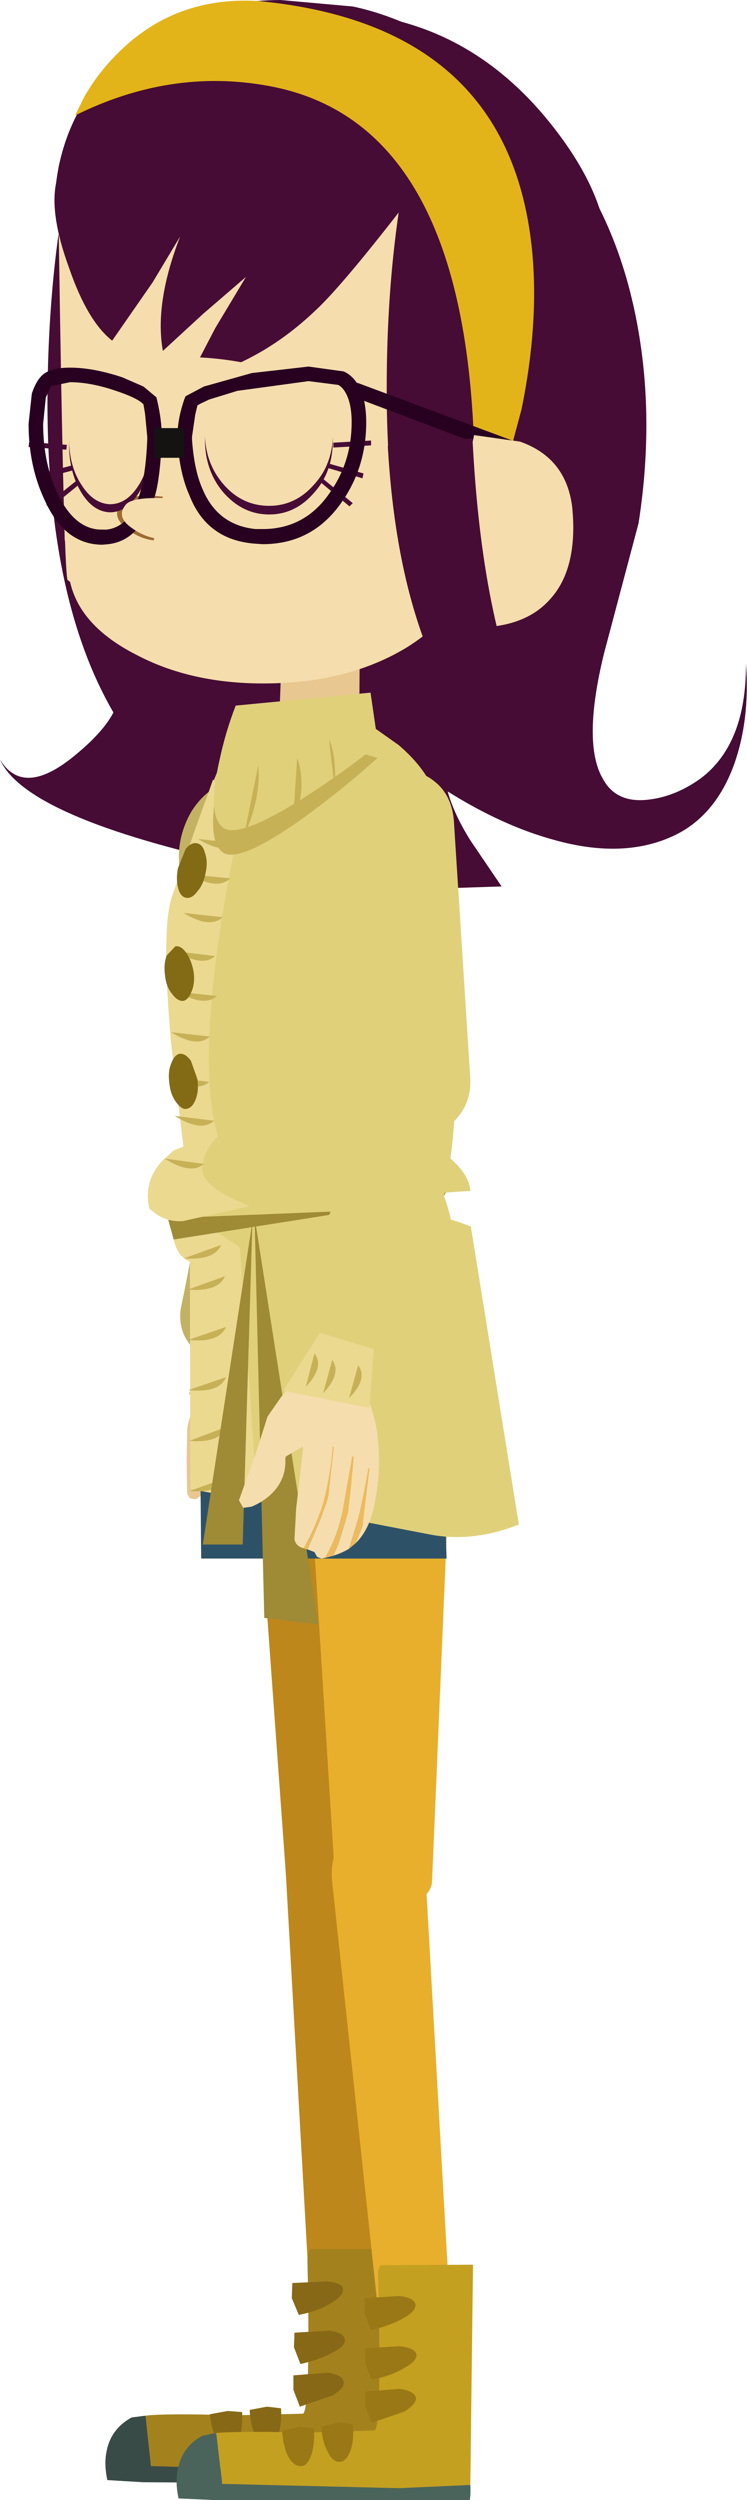 <?xml version="1.0" encoding="UTF-8" standalone="no"?>
<svg xmlns:xlink="http://www.w3.org/1999/xlink" height="231.55px" width="69.25px" xmlns="http://www.w3.org/2000/svg">
  <g transform="matrix(1.0, 0.0, 0.0, 1.0, 543.25, 152.35)">
    <path d="M-519.15 -9.65 L-519.4 -9.55 -519.5 -9.5 -519.5 -9.55 Q-519.85 -9.35 -520.2 -9.25 -521.2 -9.05 -522.05 -11.0 L-522.8 -13.05 -523.05 -14.9 -523.15 -16.85 -523.4 -16.8 Q-523.85 -14.1 -525.1 -13.5 -525.5 -13.5 -525.7 -13.65 L-525.9 -14.0 -525.95 -17.0 -525.9 -19.65 Q-525.95 -20.6 -525.05 -22.6 L-524.0 -25.0 -519.25 -26.05 Q-517.0 -23.75 -517.2 -17.1 L-517.15 -17.15 -517.15 -16.3 -516.95 -14.6 Q-516.85 -13.5 -517.05 -12.8 L-517.1 -12.6 -516.95 -12.35 -517.1 -12.25 -517.2 -12.3 -517.65 -11.2 -517.85 -10.9 Q-517.6 -11.7 -517.7 -12.25 L-518.45 -14.4 -518.85 -16.8 -518.9 -16.8 Q-519.1 -15.85 -518.4 -13.5 -517.9 -11.75 -518.1 -10.55 L-519.05 -9.75 -518.95 -10.55 -519.2 -11.6 -520.15 -14.95 -520.4 -16.85 -520.45 -15.7 -520.2 -14.55 -519.45 -12.1 -519.4 -10.55 -519.4 -9.55 -519.15 -9.65 M-521.45 -16.75 L-521.6 -16.75 -521.6 -15.1 -521.4 -13.85 -520.8 -12.1 -520.25 -10.5 -520.2 -9.55 -520.1 -9.5 -520.0 -10.0 -520.0 -10.3 -520.55 -11.85 -521.25 -13.9 -521.3 -15.15 -521.45 -16.75 M-521.2 -22.9 L-521.25 -22.85 Q-520.8 -22.0 -521.35 -20.2 L-521.8 -18.75 -522.7 -17.95 Q-523.4 -17.5 -523.3 -17.25 -523.25 -16.95 -523.25 -17.15 -521.65 -18.3 -521.15 -20.05 -520.75 -21.5 -521.2 -22.9" fill="#e9c790" fill-rule="evenodd" stroke="none"/>
    <path d="M-517.85 -10.9 L-518.05 -10.65 -518.05 -10.6 -518.1 -10.55 Q-517.9 -11.75 -518.4 -13.5 -519.1 -15.85 -518.9 -16.8 L-518.85 -16.8 -518.45 -14.4 -517.7 -12.25 Q-517.6 -11.7 -517.85 -10.9 M-519.05 -9.75 L-519.15 -9.65 -519.4 -9.55 -519.4 -10.55 -519.45 -12.1 -520.2 -14.55 -520.45 -15.7 -520.4 -16.85 -520.15 -14.95 -519.2 -11.6 -518.95 -10.55 -519.05 -9.75 M-521.2 -22.9 Q-520.75 -21.5 -521.15 -20.05 -521.65 -18.3 -523.25 -17.15 -523.25 -16.95 -523.3 -17.25 -523.4 -17.5 -522.7 -17.95 L-521.8 -18.75 -521.35 -20.2 Q-520.8 -22.0 -521.25 -22.85 L-521.2 -22.9 M-521.45 -16.75 L-521.3 -15.15 -521.25 -13.9 -520.55 -11.85 -520.0 -10.3 -520.0 -10.0 -520.1 -9.5 -520.2 -9.55 -520.25 -10.5 -520.8 -12.1 -521.4 -13.85 -521.6 -15.1 -521.6 -16.75 -521.45 -16.75" fill="#d0a367" fill-rule="evenodd" stroke="none"/>
    <path d="M-524.4 -51.8 Q-524.0 -47.0 -524.75 -41.3 -525.15 -37.55 -526.5 -31.1 -526.8 -28.75 -525.05 -27.2 -523.2 -25.7 -520.8 -25.9 -518.35 -26.15 -516.65 -27.85 -515.9 -28.55 -515.35 -29.65 L-514.95 -41.8 Q-514.75 -49.15 -516.05 -54.0 -517.55 -55.3 -519.45 -55.5 -521.55 -55.8 -523.05 -54.7 -524.5 -53.65 -524.4 -51.8" fill="#c3b263" fill-rule="evenodd" stroke="none"/>
    <path d="M-523.5 -29.15 L-525.75 -23.2 -517.6 -23.35 -518.3 -28.75 -523.5 -29.15" fill="#dcc57a" fill-rule="evenodd" stroke="none"/>
    <path d="M-523.6 -27.2 L-523.8 -24.0 Q-522.45 -26.15 -523.6 -27.2" fill="#c7b157" fill-rule="evenodd" stroke="none"/>
    <path d="M-521.85 -26.95 L-522.1 -23.75 Q-520.75 -25.9 -521.85 -26.95" fill="#c7b157" fill-rule="evenodd" stroke="none"/>
    <path d="M-519.45 -26.95 L-519.6 -23.8 Q-518.3 -25.9 -519.45 -26.95" fill="#c7b157" fill-rule="evenodd" stroke="none"/>
    <path d="M-516.8 20.3 L-514.3 64.7 Q-514.15 66.3 -512.6 67.0 L-511.05 67.3 Q-509.7 67.25 -508.8 66.4 -507.9 65.6 -507.9 64.4 L-508.1 18.3 Q-508.1 16.05 -509.5 14.75 -510.85 13.45 -512.7 13.95 -514.5 14.4 -515.75 16.3 -516.9 18.15 -516.8 20.3" fill="#bd871b" fill-rule="evenodd" stroke="none"/>
    <path d="M-507.75 21.55 L-506.3 -20.95 Q-506.2 -23.75 -508.2 -25.7 -510.2 -27.7 -513.15 -27.75 -516.1 -27.75 -518.05 -25.75 -520.0 -23.7 -519.8 -21.0 L-516.75 21.2 Q-516.65 22.45 -515.35 23.25 -513.95 24.05 -512.15 24.05 -510.4 24.1 -509.1 23.35 -507.85 22.65 -507.75 21.55" fill="#bd871b" fill-rule="evenodd" stroke="none"/>
    <path d="M-521.35 71.35 Q-528.05 71.15 -529.9 71.4 L-529.75 71.4 -529.25 76.05 -513.1 77.15 -506.35 76.3 -505.95 55.95 -514.5 55.95 -514.7 56.55 -514.75 57.0 Q-514.45 70.6 -515.15 71.2 L-521.35 71.35" fill="#a3821e" fill-rule="evenodd" stroke="none"/>
    <path d="M-533.3 77.35 L-530.0 77.55 -506.4 77.7 Q-506.3 77.15 -506.35 76.3 L-512.9 76.55 -529.25 76.05 -529.75 71.4 -529.9 71.4 -531.05 71.55 Q-533.05 72.65 -533.4 74.85 -533.6 75.95 -533.3 77.35" fill="#394b46" fill-rule="evenodd" stroke="none"/>
    <path d="M-511.45 59.65 Q-511.55 59.05 -512.95 58.95 L-516.15 59.1 -516.2 60.5 -515.55 62.05 Q-513.75 61.7 -512.55 60.95 -511.4 60.3 -511.45 59.65" fill="#876816" fill-rule="evenodd" stroke="none"/>
    <path d="M-515.95 63.7 L-516.0 65.05 -515.4 66.6 Q-513.6 66.2 -512.35 65.5 -511.15 64.9 -511.3 64.3 -511.35 63.7 -512.75 63.5 L-515.95 63.7" fill="#876816" fill-rule="evenodd" stroke="none"/>
    <path d="M-511.4 68.2 Q-511.5 67.65 -512.8 67.4 L-516.05 67.65 -516.05 69.0 -515.45 70.55 -512.4 69.5 Q-511.25 68.8 -511.4 68.2" fill="#876816" fill-rule="evenodd" stroke="none"/>
    <path d="M-517.2 70.7 L-518.5 70.55 -520.1 70.85 Q-520.05 72.25 -519.55 73.3 -519.05 74.25 -518.4 74.2 -517.8 74.15 -517.45 73.1 -517.1 72.1 -517.2 70.7" fill="#876816" fill-rule="evenodd" stroke="none"/>
    <path d="M-520.8 71.05 L-522.15 70.95 -523.8 71.25 Q-523.65 72.65 -523.15 73.6 -522.65 74.65 -522.0 74.6 -521.4 74.55 -521.05 73.5 -520.75 72.5 -520.8 71.05" fill="#876816" fill-rule="evenodd" stroke="none"/>
    <path d="M-531.55 -136.55 Q-532.15 -137.15 -534.3 -131.5 L-536.7 -124.35 Q-537.75 -119.85 -537.05 -114.6 -536.65 -111.55 -535.0 -105.2 L-532.95 -96.6 Q-531.9 -91.5 -532.2 -88.1 -532.4 -85.5 -536.6 -82.15 -541.15 -78.55 -543.25 -82.0 -540.85 -76.6 -520.8 -72.25 -512.85 -70.55 -505.9 -69.95 L-496.75 -70.25 -499.6 -74.45 Q-501.15 -76.9 -501.75 -79.05 -496.65 -75.85 -491.85 -74.55 -485.6 -72.8 -481.0 -74.85 -477.05 -76.6 -475.25 -81.4 -473.7 -85.65 -474.1 -90.9 -474.05 -83.45 -478.3 -80.25 -480.6 -78.6 -483.05 -78.3 -486.1 -77.9 -487.35 -80.2 -489.3 -83.5 -487.25 -91.85 L-484.05 -103.9 Q-482.45 -114.2 -484.4 -123.45 -486.6 -133.9 -493.05 -140.8 -497.0 -144.9 -502.95 -148.35 -510.3 -152.5 -514.5 -151.25 L-531.55 -136.55" fill="#460c35" fill-rule="evenodd" stroke="none"/>
    <path d="M-525.5 -77.2 Q-526.8 -74.95 -526.65 -72.5 L-525.5 -50.75 Q-525.4 -48.85 -524.1 -47.65 -522.75 -46.35 -521.05 -46.55 -519.4 -46.65 -518.2 -47.75 -516.55 -49.25 -516.55 -51.55 L-516.6 -75.1 Q-516.6 -77.8 -518.25 -79.2 -519.85 -80.65 -522.0 -79.95 -524.1 -79.4 -525.5 -77.2" fill="#c3b263" fill-rule="evenodd" stroke="none"/>
    <path d="M-512.45 22.0 L-507.7 66.35 Q-507.5 67.95 -505.9 68.55 L-504.3 68.8 Q-503.0 68.7 -502.15 67.8 -501.25 66.9 -501.3 65.7 L-503.9 19.6 Q-503.95 17.35 -505.45 16.1 -506.85 14.85 -508.65 15.45 -510.45 16.0 -511.6 17.95 -512.7 19.85 -512.45 22.0" fill="#e8af2d" fill-rule="evenodd" stroke="none"/>
    <path d="M-503.2 21.95 L-501.4 -20.55 Q-501.25 -23.35 -503.2 -25.35 -505.25 -27.4 -508.2 -27.4 -511.1 -27.4 -513.1 -25.45 -515.05 -23.45 -514.85 -20.7 L-512.2 21.55 Q-512.1 22.75 -510.8 23.6 -509.45 24.45 -507.65 24.45 -505.9 24.5 -504.6 23.75 -503.3 23.05 -503.2 21.95" fill="#e8af2d" fill-rule="evenodd" stroke="none"/>
    <path d="M-524.85 -36.0 L-502.8 -38.65 -501.85 -8.0 -524.6 -8.0 -524.85 -36.0" fill="#2d5268" fill-rule="evenodd" stroke="none"/>
    <path d="M-524.35 -34.1 Q-523.1 -29.5 -518.9 -27.05 -514.7 -24.65 -510.0 -25.9 -505.3 -27.15 -502.9 -31.35 -500.4 -35.6 -501.65 -40.2 -502.9 -44.9 -507.15 -47.3 -511.35 -49.65 -516.05 -48.4 -520.75 -47.15 -523.15 -43.0 -525.6 -38.8 -524.35 -34.1" fill="#e0d07a" fill-rule="evenodd" stroke="none"/>
    <path d="M-523.3 -36.2 Q-518.2 -38.6 -512.85 -39.8 -506.05 -41.3 -499.6 -38.75 L-495.15 -11.15 Q-499.35 -9.5 -503.25 -10.2 L-525.55 -14.5 -523.3 -36.2" fill="#e0d07a" fill-rule="evenodd" stroke="none"/>
    <path d="M-527.25 -38.95 Q-527.3 -36.2 -525.65 -35.5 L-525.6 -14.45 -519.4 -13.25 -521.0 -36.8 -522.1 -37.55 -524.85 -39.35 -527.25 -38.95" fill="#ecd990" fill-rule="evenodd" stroke="none"/>
    <path d="M-522.4 -34.15 L-525.85 -32.9 Q-523.0 -32.7 -522.4 -34.15" fill="#c7b157" fill-rule="evenodd" stroke="none"/>
    <path d="M-522.3 -29.45 L-525.8 -28.25 Q-522.95 -27.95 -522.3 -29.45" fill="#c7b157" fill-rule="evenodd" stroke="none"/>
    <path d="M-522.3 -24.8 L-525.8 -23.6 Q-522.9 -23.3 -522.3 -24.8" fill="#c7b157" fill-rule="evenodd" stroke="none"/>
    <path d="M-522.25 -20.2 L-525.7 -18.9 Q-522.9 -18.65 -522.25 -20.2" fill="#c7b157" fill-rule="evenodd" stroke="none"/>
    <path d="M-522.2 -15.5 L-525.7 -14.25 Q-522.85 -14.05 -522.2 -15.5" fill="#c7b157" fill-rule="evenodd" stroke="none"/>
    <path d="M-522.75 -37.05 L-526.2 -35.8 Q-523.35 -35.6 -522.75 -37.05" fill="#c7b157" fill-rule="evenodd" stroke="none"/>
    <path d="M-518.75 -2.5 L-513.75 -1.9 -519.65 -39.65 -518.75 -2.5" fill="#9f8a35" fill-rule="evenodd" stroke="none"/>
    <path d="M-519.85 -39.2 L-524.45 -9.3 -520.75 -9.3 -519.85 -39.2" fill="#9f8a35" fill-rule="evenodd" stroke="none"/>
    <path d="M-536.6 -137.6 Q-538.8 -127.55 -538.85 -115.3 -538.9 -90.85 -528.0 -80.25 L-529.8 -86.5 -527.65 -83.65 Q-525.1 -80.7 -523.3 -80.05 L-522.85 -79.9 -523.45 -80.6 Q-525.1 -82.6 -526.5 -85.95 -531.75 -98.55 -530.9 -123.45 -530.85 -136.25 -533.75 -138.25 -535.2 -139.2 -536.6 -137.6" fill="#460c35" fill-rule="evenodd" stroke="none"/>
    <path d="M-502.15 -41.5 Q-501.4 -42.5 -502.5 -43.6 L-527.65 -39.35 -527.15 -37.55 -502.15 -41.5" fill="#9f8a35" fill-rule="evenodd" stroke="none"/>
    <path d="M-527.65 -66.8 Q-528.35 -62.6 -526.5 -50.7 L-524.55 -39.65 -502.25 -40.55 -502.1 -58.0 Q-502.1 -76.0 -502.8 -78.5 -503.6 -81.05 -506.3 -83.35 L-508.85 -85.15 -521.6 -84.55 -524.2 -78.2 Q-526.95 -70.9 -527.65 -66.8" fill="#e0d07a" fill-rule="evenodd" stroke="none"/>
    <path d="M-505.5 -47.0 L-521.15 -47.0 Q-523.45 -47.25 -526.35 -45.7 -529.65 -43.95 -528.1 -42.2 -526.9 -41.15 -521.7 -41.55 L-515.0 -42.25 -507.25 -41.55 -499.65 -42.05 Q-499.75 -43.75 -502.05 -45.5 -504.2 -47.1 -505.5 -47.0" fill="#e0d07a" fill-rule="evenodd" stroke="none"/>
    <path d="M-520.6 -77.65 L-523.5 -80.15 -527.35 -69.2 Q-528.3 -66.15 -527.4 -55.85 L-526.25 -46.15 -527.15 -45.8 -528.15 -44.9 Q-530.0 -42.95 -529.4 -40.4 L-529.15 -40.2 Q-527.95 -39.15 -526.3 -39.25 L-520.1 -40.65 Q-524.5 -42.35 -524.5 -44.1 -524.4 -45.8 -523.05 -47.1 -524.8 -52.95 -522.9 -65.85 -521.95 -72.3 -520.6 -77.65" fill="#ecd990" fill-rule="evenodd" stroke="none"/>
    <path d="M-521.25 -74.25 L-524.9 -74.65 Q-522.45 -73.15 -521.25 -74.25" fill="#c7b157" fill-rule="evenodd" stroke="none"/>
    <path d="M-521.9 -71.0 L-525.55 -71.35 Q-523.15 -69.85 -521.9 -71.0" fill="#c7b157" fill-rule="evenodd" stroke="none"/>
    <path d="M-522.6 -67.4 L-526.25 -67.8 Q-523.8 -66.3 -522.6 -67.4" fill="#c7b157" fill-rule="evenodd" stroke="none"/>
    <path d="M-523.3 -63.8 L-526.95 -64.25 Q-524.5 -62.75 -523.3 -63.8" fill="#c7b157" fill-rule="evenodd" stroke="none"/>
    <path d="M-523.15 -60.1 L-526.8 -60.5 Q-524.3 -59.05 -523.15 -60.1" fill="#c7b157" fill-rule="evenodd" stroke="none"/>
    <path d="M-523.8 -56.35 L-527.4 -56.75 Q-524.95 -55.25 -523.8 -56.35" fill="#c7b157" fill-rule="evenodd" stroke="none"/>
    <path d="M-523.85 -52.15 L-527.55 -52.6 Q-525.05 -51.1 -523.85 -52.15" fill="#c7b157" fill-rule="evenodd" stroke="none"/>
    <path d="M-523.4 -48.55 L-527.05 -49.0 Q-524.6 -47.45 -523.4 -48.55" fill="#c7b157" fill-rule="evenodd" stroke="none"/>
    <path d="M-524.35 -44.55 L-528.0 -45.05 Q-525.55 -43.5 -524.35 -44.55" fill="#c7b157" fill-rule="evenodd" stroke="none"/>
    <path d="M-526.75 -71.95 Q-526.95 -70.95 -526.75 -70.15 -526.55 -69.3 -526.0 -69.2 -525.45 -69.1 -524.95 -69.8 -524.4 -70.4 -524.2 -71.45 -523.95 -72.55 -524.25 -73.35 -524.45 -74.15 -525.0 -74.25 -525.55 -74.35 -526.05 -73.7 L-526.75 -71.95" fill="#836b16" fill-rule="evenodd" stroke="none"/>
    <path d="M-527.95 -62.0 Q-527.85 -60.95 -527.3 -60.3 -526.8 -59.6 -526.25 -59.65 -525.8 -59.75 -525.5 -60.5 -525.15 -61.3 -525.3 -62.35 -525.5 -63.4 -525.95 -64.05 -526.45 -64.8 -527.0 -64.7 L-527.8 -63.85 Q-528.1 -63.05 -527.95 -62.0" fill="#836b16" fill-rule="evenodd" stroke="none"/>
    <path d="M-527.55 -52.0 Q-527.45 -51.0 -526.95 -50.3 -526.4 -49.55 -525.95 -49.65 -525.4 -49.75 -525.1 -50.55 -524.8 -51.35 -524.95 -52.4 L-525.55 -54.1 Q-526.05 -54.8 -526.6 -54.75 -527.1 -54.65 -527.4 -53.8 -527.7 -53.1 -527.55 -52.0" fill="#836b16" fill-rule="evenodd" stroke="none"/>
    <path d="M-517.4 -84.7 L-509.95 -85.05 -509.9 -92.35 -517.1 -92.7 -517.4 -84.7" fill="#e9c790" fill-rule="evenodd" stroke="none"/>
    <path d="M-508.25 -82.15 L-521.4 -86.15 Q-522.4 -83.4 -522.95 -80.45 -524.2 -74.55 -522.6 -73.4 -521.0 -72.3 -514.5 -77.05 -511.2 -79.5 -508.25 -82.15" fill="#c7b157" fill-rule="evenodd" stroke="none"/>
    <path d="M-508.9 -88.2 L-521.4 -87.0 Q-522.35 -84.55 -522.9 -81.95 -524.1 -76.7 -522.5 -75.65 -520.95 -74.65 -514.4 -78.9 -511.1 -81.05 -508.2 -83.4 L-508.9 -88.2" fill="#e0d07a" fill-rule="evenodd" stroke="none"/>
    <path d="M-519.3 -81.5 L-520.65 -74.85 Q-519.05 -78.4 -519.3 -81.5" fill="#c7b157" fill-rule="evenodd" stroke="none"/>
    <path d="M-515.7 -82.15 L-516.05 -76.9 Q-515.35 -77.9 -515.3 -79.45 -515.25 -80.9 -515.7 -82.15" fill="#c7b157" fill-rule="evenodd" stroke="none"/>
    <path d="M-512.75 -83.85 L-512.2 -79.05 Q-512.05 -82.45 -512.75 -83.85" fill="#c7b157" fill-rule="evenodd" stroke="none"/>
    <path d="M-537.85 -136.05 L-538.05 -133.35 -537.8 -130.4 Q-537.35 -100.15 -537.0 -98.65 L-536.75 -98.45 Q-535.85 -94.4 -530.7 -91.75 -525.55 -89.0 -518.6 -89.05 -511.0 -89.1 -505.6 -92.35 -500.25 -95.65 -500.3 -100.2 -500.15 -101.15 -497.95 -104.05 -495.05 -107.85 -493.7 -110.5 -488.05 -120.65 -490.3 -132.7 -491.65 -139.8 -498.25 -145.15 -504.55 -150.25 -512.75 -151.65 -521.25 -153.1 -527.85 -149.7 -535.25 -145.9 -537.85 -136.95 L-537.85 -136.05" fill="#f6ddad" fill-rule="evenodd" stroke="none"/>
    <path d="M-512.95 -150.4 L-505.45 -139.35 Q-502.7 -137.25 -501.35 -129.95 L-499.95 -119.15 -499.55 -108.5 Q-499.45 -101.75 -498.2 -98.2 -495.5 -99.2 -492.25 -105.75 -489.9 -110.6 -488.65 -115.1 -486.2 -122.3 -486.95 -129.55 -487.4 -135.25 -492.95 -141.8 -499.9 -149.9 -509.8 -151.05 -512.3 -151.3 -512.95 -150.4" fill="#460c35" fill-rule="evenodd" stroke="none"/>
    <path d="M-538.05 -135.4 Q-538.65 -132.45 -536.85 -127.55 -535.15 -122.6 -532.85 -120.8 L-529.1 -126.2 -526.55 -130.45 Q-528.95 -124.25 -528.15 -119.85 L-524.4 -123.3 -520.45 -126.7 -523.3 -121.95 -525.8 -117.15 Q-519.3 -118.55 -514.0 -123.6 -511.45 -125.95 -504.95 -134.4 -500.15 -140.65 -500.7 -144.55 -501.15 -147.25 -504.85 -149.75 L-502.9 -148.85 Q-506.95 -151.0 -510.55 -151.75 L-517.25 -152.35 Q-526.25 -152.3 -532.05 -147.0 -537.2 -142.25 -538.05 -135.4" fill="#460c35" fill-rule="evenodd" stroke="none"/>
    <path d="M-505.2 -138.7 Q-507.4 -128.6 -507.4 -116.4 -507.45 -91.95 -496.6 -81.25 L-498.4 -87.6 -496.2 -84.75 Q-493.65 -81.8 -491.85 -81.1 L-491.4 -80.95 -492.0 -81.65 Q-493.65 -83.65 -495.05 -87.0 -500.4 -99.6 -499.5 -124.55 -499.4 -137.35 -502.35 -139.35 -503.75 -140.3 -505.2 -138.7" fill="#460c35" fill-rule="evenodd" stroke="none"/>
    <path d="M-536.3 -141.65 Q-527.45 -146.05 -518.4 -144.4 -500.25 -141.15 -499.3 -111.05 -498.75 -108.5 -497.65 -108.05 L-496.6 -108.1 -494.9 -114.45 Q-493.3 -122.25 -493.9 -128.9 -495.85 -150.0 -519.25 -152.25 -527.1 -152.75 -532.45 -147.3 -534.15 -145.6 -535.4 -143.45 L-536.3 -141.65" fill="#e3b41a" fill-rule="evenodd" stroke="none"/>
    <path d="M-493.3 -109.95 Q-493.15 -110.6 -493.75 -110.8 L-510.0 -116.85 Q-510.65 -117.1 -510.9 -116.45 L-510.9 -115.95 -510.5 -115.6 -494.2 -109.45 -493.95 -109.45 Q-493.55 -109.45 -493.3 -109.95" fill="#280120" fill-rule="evenodd" stroke="none"/>
    <path d="M-499.3 -112.05 L-500.05 -108.55 Q-500.95 -103.25 -501.15 -94.35 -495.1 -93.7 -492.3 -96.8 -489.65 -99.65 -490.2 -105.35 -490.75 -109.95 -495.05 -111.45 L-499.3 -112.05" fill="#f6ddad" fill-rule="evenodd" stroke="none"/>
    <path d="M-507.3 -111.05 Q-506.15 -90.65 -496.6 -81.25 L-498.4 -87.6 -496.2 -84.75 Q-493.65 -81.8 -491.85 -81.1 -490.55 -80.55 -494.2 -85.45 -498.6 -94.75 -499.45 -111.75 L-507.3 -111.05" fill="#460c35" fill-rule="evenodd" stroke="none"/>
    <path d="M-518.25 -116.85 Q-515.8 -116.85 -514.0 -114.9 -512.25 -112.95 -512.25 -110.15 -512.2 -107.35 -513.95 -105.35 -515.75 -103.3 -518.2 -103.3 -520.65 -103.3 -522.4 -105.3 -524.1 -107.25 -524.15 -110.05 -524.15 -112.85 -522.45 -114.85 -520.7 -116.85 -518.25 -116.85 M-537.4 -108.8 L-537.25 -102.3 Q-532.55 -100.5 -526.85 -100.5 -519.5 -100.55 -514.35 -103.3 -509.2 -106.1 -509.25 -110.0 -509.25 -113.9 -514.4 -116.6 -519.6 -119.35 -526.95 -119.3 -532.9 -119.3 -537.5 -117.35 L-537.4 -108.8 M-535.65 -114.8 Q-534.55 -116.6 -532.95 -116.65 -531.35 -116.65 -530.2 -114.85 -529.1 -113.05 -529.1 -110.45 -529.05 -107.95 -530.15 -106.1 -531.3 -104.3 -532.9 -104.3 -534.45 -104.25 -535.6 -106.05 -536.7 -107.9 -536.75 -110.4 -536.75 -113.0 -535.65 -114.8" fill="#f6ddad" fill-rule="evenodd" stroke="none"/>
    <path d="M-518.3 -105.5 Q-515.9 -105.5 -514.2 -107.4 -512.5 -109.2 -512.4 -111.85 L-512.4 -111.55 Q-512.4 -108.65 -514.1 -106.75 -515.85 -104.7 -518.3 -104.7 -520.75 -104.7 -522.55 -106.75 -524.25 -108.75 -524.25 -111.65 L-524.25 -111.95 Q-524.15 -109.3 -522.45 -107.4 -520.75 -105.5 -518.3 -105.5" fill="#460c35" fill-rule="evenodd" stroke="none"/>
    <path d="M-510.55 -105.75 L-510.85 -105.45 -513.55 -107.7 -513.3 -108.0 -510.55 -105.75" fill="#460c35" fill-rule="evenodd" stroke="none"/>
    <path d="M-509.55 -108.5 L-509.65 -108.05 -513.0 -109.05 -512.9 -109.45 -509.55 -108.5" fill="#460c35" fill-rule="evenodd" stroke="none"/>
    <path d="M-508.85 -111.1 L-512.35 -110.9 -512.35 -111.35 -508.85 -111.55 -508.85 -111.1" fill="#460c35" fill-rule="evenodd" stroke="none"/>
    <path d="M-529.0 -102.3 L-528.15 -106.35 Q-531.35 -106.7 -532.05 -105.7 -532.95 -104.5 -531.5 -103.4 -530.35 -102.45 -529.0 -102.3" fill="#9c6c33" fill-rule="evenodd" stroke="none"/>
    <path d="M-533.05 -104.9 Q-534.65 -104.95 -535.75 -106.8 -536.85 -108.65 -536.85 -111.25 L-536.85 -111.55 Q-536.8 -109.1 -535.7 -107.45 -534.6 -105.7 -533.05 -105.65 -531.5 -105.65 -530.4 -107.4 -529.35 -109.05 -529.25 -111.5 L-529.25 -111.2 Q-529.25 -108.6 -530.35 -106.75 -531.5 -104.9 -533.05 -104.9" fill="#460c35" fill-rule="evenodd" stroke="none"/>
    <path d="M-538.95 -105.6 L-536.2 -107.8 -535.95 -107.45 -538.65 -105.25 -538.95 -105.6" fill="#460c35" fill-rule="evenodd" stroke="none"/>
    <path d="M-539.95 -108.35 L-536.55 -109.25 -536.45 -108.8 -539.8 -107.9 -539.95 -108.35" fill="#460c35" fill-rule="evenodd" stroke="none"/>
    <path d="M-540.6 -110.95 L-540.55 -111.4 -537.05 -111.15 -537.1 -110.7 -540.6 -110.95" fill="#460c35" fill-rule="evenodd" stroke="none"/>
    <path d="M-509.75 -116.1 Q-510.35 -117.5 -511.4 -117.95 L-514.65 -118.4 -519.9 -117.8 -524.35 -116.55 -526.05 -115.65 -526.15 -115.4 Q-526.8 -113.55 -526.8 -111.9 L-526.8 -111.55 Q-526.6 -108.5 -525.7 -106.5 -524.1 -102.35 -519.65 -102.0 L-518.9 -101.95 Q-514.2 -101.95 -511.5 -105.95 -509.3 -109.15 -509.3 -113.25 -509.3 -114.9 -509.75 -116.1 M-521.25 -116.15 L-514.65 -117.05 -511.9 -116.7 Q-511.4 -116.45 -511.05 -115.65 -510.65 -114.7 -510.65 -113.25 -510.65 -109.6 -512.65 -106.75 -514.95 -103.35 -518.9 -103.35 L-519.55 -103.35 Q-523.05 -103.7 -524.45 -107.0 -525.25 -108.75 -525.45 -111.65 L-525.45 -111.9 -525.15 -113.95 -524.95 -114.8 -524.7 -114.95 -523.85 -115.35 -521.25 -116.15" fill="#280120" fill-rule="evenodd" stroke="none"/>
    <path d="M-538.5 -116.6 L-536.75 -116.95 Q-534.9 -116.95 -532.65 -116.2 -530.5 -115.5 -529.95 -114.9 L-529.8 -114.0 -529.6 -111.9 -529.6 -111.65 Q-529.8 -106.35 -531.35 -104.45 -532.15 -103.45 -533.35 -103.3 L-533.75 -103.3 Q-536.25 -103.25 -537.85 -106.5 -539.25 -109.4 -539.25 -113.1 L-539.0 -115.55 -538.5 -116.6 M-540.6 -113.1 Q-540.6 -109.1 -539.05 -105.9 -537.2 -101.9 -533.75 -101.9 L-533.2 -101.95 Q-531.45 -102.15 -530.3 -103.65 -529.45 -104.6 -528.85 -106.55 -528.4 -108.2 -528.25 -111.6 L-528.25 -111.9 Q-528.25 -113.45 -528.7 -115.35 L-528.75 -115.55 -529.95 -116.55 -531.9 -117.4 Q-534.6 -118.3 -536.75 -118.3 -538.35 -118.3 -539.15 -117.75 -539.85 -117.25 -540.3 -115.9 L-540.6 -113.1" fill="#280120" fill-rule="evenodd" stroke="none"/>
    <path d="M-528.95 -109.95 L-526.2 -109.95 -526.2 -112.7 -528.95 -112.7 -528.95 -109.95" fill="#141312" fill-rule="evenodd" stroke="none"/>
    <path d="M-531.1 -103.5 Q-529.9 -102.6 -528.55 -102.45 L-527.7 -106.2 Q-531.0 -106.35 -531.6 -105.6 -532.5 -104.5 -531.1 -103.5" fill="#f6ddad" fill-rule="evenodd" stroke="none"/>
    <path d="M-510.15 -77.5 Q-511.35 -75.3 -511.05 -72.8 L-508.55 -51.05 Q-508.4 -49.2 -507.0 -48.05 -505.65 -46.85 -503.95 -47.1 -502.3 -47.35 -501.15 -48.5 -499.55 -50.1 -499.65 -52.45 L-501.15 -75.95 Q-501.25 -78.65 -503.0 -80.0 -504.65 -81.35 -506.8 -80.55 -508.85 -79.85 -510.15 -77.5" fill="#e0d07a" fill-rule="evenodd" stroke="none"/>
    <path d="M-510.9 -8.9 L-510.35 -10.65 Q-509.8 -12.4 -509.1 -16.35 L-509.0 -16.35 -509.65 -11.0 -510.3 -9.4 Q-508.95 -10.7 -508.5 -13.2 -507.85 -16.45 -508.3 -19.75 -508.75 -22.65 -510.35 -25.05 L-514.95 -25.75 -517.2 -22.95 -518.45 -21.15 -519.55 -17.7 -521.1 -13.4 -520.7 -12.7 -519.95 -12.8 Q-518.6 -13.35 -517.75 -14.35 -516.7 -15.6 -516.8 -17.3 L-516.75 -17.45 -515.3 -18.3 -515.2 -18.35 -515.15 -18.2 -515.8 -12.6 -515.95 -9.8 Q-515.85 -9.15 -515.1 -8.95 -514.0 -10.85 -513.35 -12.95 -512.9 -14.45 -512.55 -16.9 L-512.4 -18.35 -512.3 -18.35 -512.6 -15.65 -512.8 -13.85 Q-512.95 -12.9 -514.75 -8.85 L-514.1 -8.6 -513.85 -8.15 -513.45 -8.0 Q-512.0 -8.25 -510.9 -8.9 M-510.6 -17.45 L-510.45 -17.45 -510.75 -14.3 -511.0 -12.2 -511.9 -9.3 -512.35 -8.25 -513.1 -8.1 Q-512.05 -9.85 -511.55 -12.1 L-510.6 -17.45" fill="#f6ddad" fill-rule="evenodd" stroke="none"/>
    <path d="M-510.3 -9.4 L-509.65 -11.0 -509.0 -16.35 -509.1 -16.35 Q-509.8 -12.4 -510.35 -10.65 L-510.9 -8.9 -510.6 -9.15 -510.3 -9.4 M-514.75 -8.85 Q-512.95 -12.9 -512.8 -13.85 L-512.6 -15.65 -512.3 -18.35 -512.4 -18.35 -512.55 -16.9 Q-512.9 -14.45 -513.35 -12.95 -514.0 -10.85 -515.1 -8.95 L-514.85 -8.85 -514.75 -8.85 M-510.6 -17.45 L-511.55 -12.1 Q-512.05 -9.85 -513.1 -8.1 L-512.35 -8.25 -511.9 -9.3 -511.0 -12.2 -510.75 -14.3 -510.45 -17.45 -510.6 -17.45" fill="#edba5c" fill-rule="evenodd" stroke="none"/>
    <path d="M-515.45 -27.35 Q-514.05 -25.5 -511.55 -25.2 -509.2 -24.9 -507.1 -26.2 -506.25 -26.75 -505.5 -27.65 L-502.55 -39.5 Q-500.85 -46.75 -501.15 -51.75 -502.35 -53.35 -504.2 -53.85 -506.2 -54.6 -507.85 -53.85 -509.5 -53.1 -509.85 -51.3 -510.4 -46.5 -512.3 -41.05 -513.5 -37.45 -516.15 -31.35 -516.85 -29.2 -515.45 -27.35" fill="#e0d07a" fill-rule="evenodd" stroke="none"/>
    <path d="M-517.0 -23.55 L-509.0 -21.95 -508.6 -27.4 -513.6 -28.9 -517.0 -23.55" fill="#ecd990" fill-rule="evenodd" stroke="none"/>
    <path d="M-514.1 -27.0 L-514.9 -23.9 Q-513.15 -25.75 -514.1 -27.0" fill="#c7b157" fill-rule="evenodd" stroke="none"/>
    <path d="M-512.45 -26.4 L-513.3 -23.3 Q-511.55 -25.15 -512.45 -26.4" fill="#c7b157" fill-rule="evenodd" stroke="none"/>
    <path d="M-510.05 -25.9 L-510.9 -22.85 Q-509.1 -24.65 -510.05 -25.9" fill="#c7b157" fill-rule="evenodd" stroke="none"/>
    <path d="M-514.75 72.95 Q-521.5 72.8 -523.35 73.0 L-523.2 73.05 -522.65 77.7 -506.45 78.7 -499.65 77.8 -499.4 57.4 -508.0 57.45 -508.2 58.0 -508.2 58.5 Q-507.85 72.1 -508.5 72.75 L-514.75 72.95" fill="#c4a020" fill-rule="evenodd" stroke="none"/>
    <path d="M-526.7 79.05 L-523.4 79.2 -499.7 79.2 Q-499.6 78.65 -499.65 77.8 L-506.25 78.1 -522.65 77.7 -523.2 73.05 -523.35 73.0 -524.5 73.25 Q-526.45 74.3 -526.8 76.55 -527.0 77.65 -526.7 79.05" fill="#4a645c" fill-rule="evenodd" stroke="none"/>
    <path d="M-504.75 61.05 Q-504.85 60.45 -506.25 60.3 L-509.45 60.5 -509.45 61.9 -508.85 63.45 Q-507.05 63.05 -505.85 62.35 -504.6 61.65 -504.75 61.05" fill="#9a7816" fill-rule="evenodd" stroke="none"/>
    <path d="M-509.4 65.15 L-509.4 66.5 -508.8 68.05 Q-506.95 67.7 -505.75 66.95 -504.55 66.3 -504.65 65.7 -504.8 65.1 -506.2 64.95 L-509.4 65.15" fill="#9a7816" fill-rule="evenodd" stroke="none"/>
    <path d="M-504.7 69.7 Q-504.85 69.1 -506.2 68.9 L-509.4 69.15 -509.4 70.5 -508.8 72.05 -505.75 71.0 Q-504.6 70.25 -504.7 69.7" fill="#9a7816" fill-rule="evenodd" stroke="none"/>
    <path d="M-510.55 72.15 L-511.85 72.0 -513.45 72.4 Q-513.4 73.8 -512.85 74.75 -512.4 75.7 -511.75 75.65 -511.15 75.65 -510.75 74.6 -510.4 73.55 -510.55 72.15" fill="#9a7816" fill-rule="evenodd" stroke="none"/>
    <path d="M-514.15 72.55 L-515.5 72.4 -517.1 72.8 Q-517.0 74.2 -516.55 75.15 -516.0 76.1 -515.35 76.05 -514.8 76.1 -514.4 75.05 -514.05 74.0 -514.15 72.55" fill="#9a7816" fill-rule="evenodd" stroke="none"/>
  </g>
</svg>
